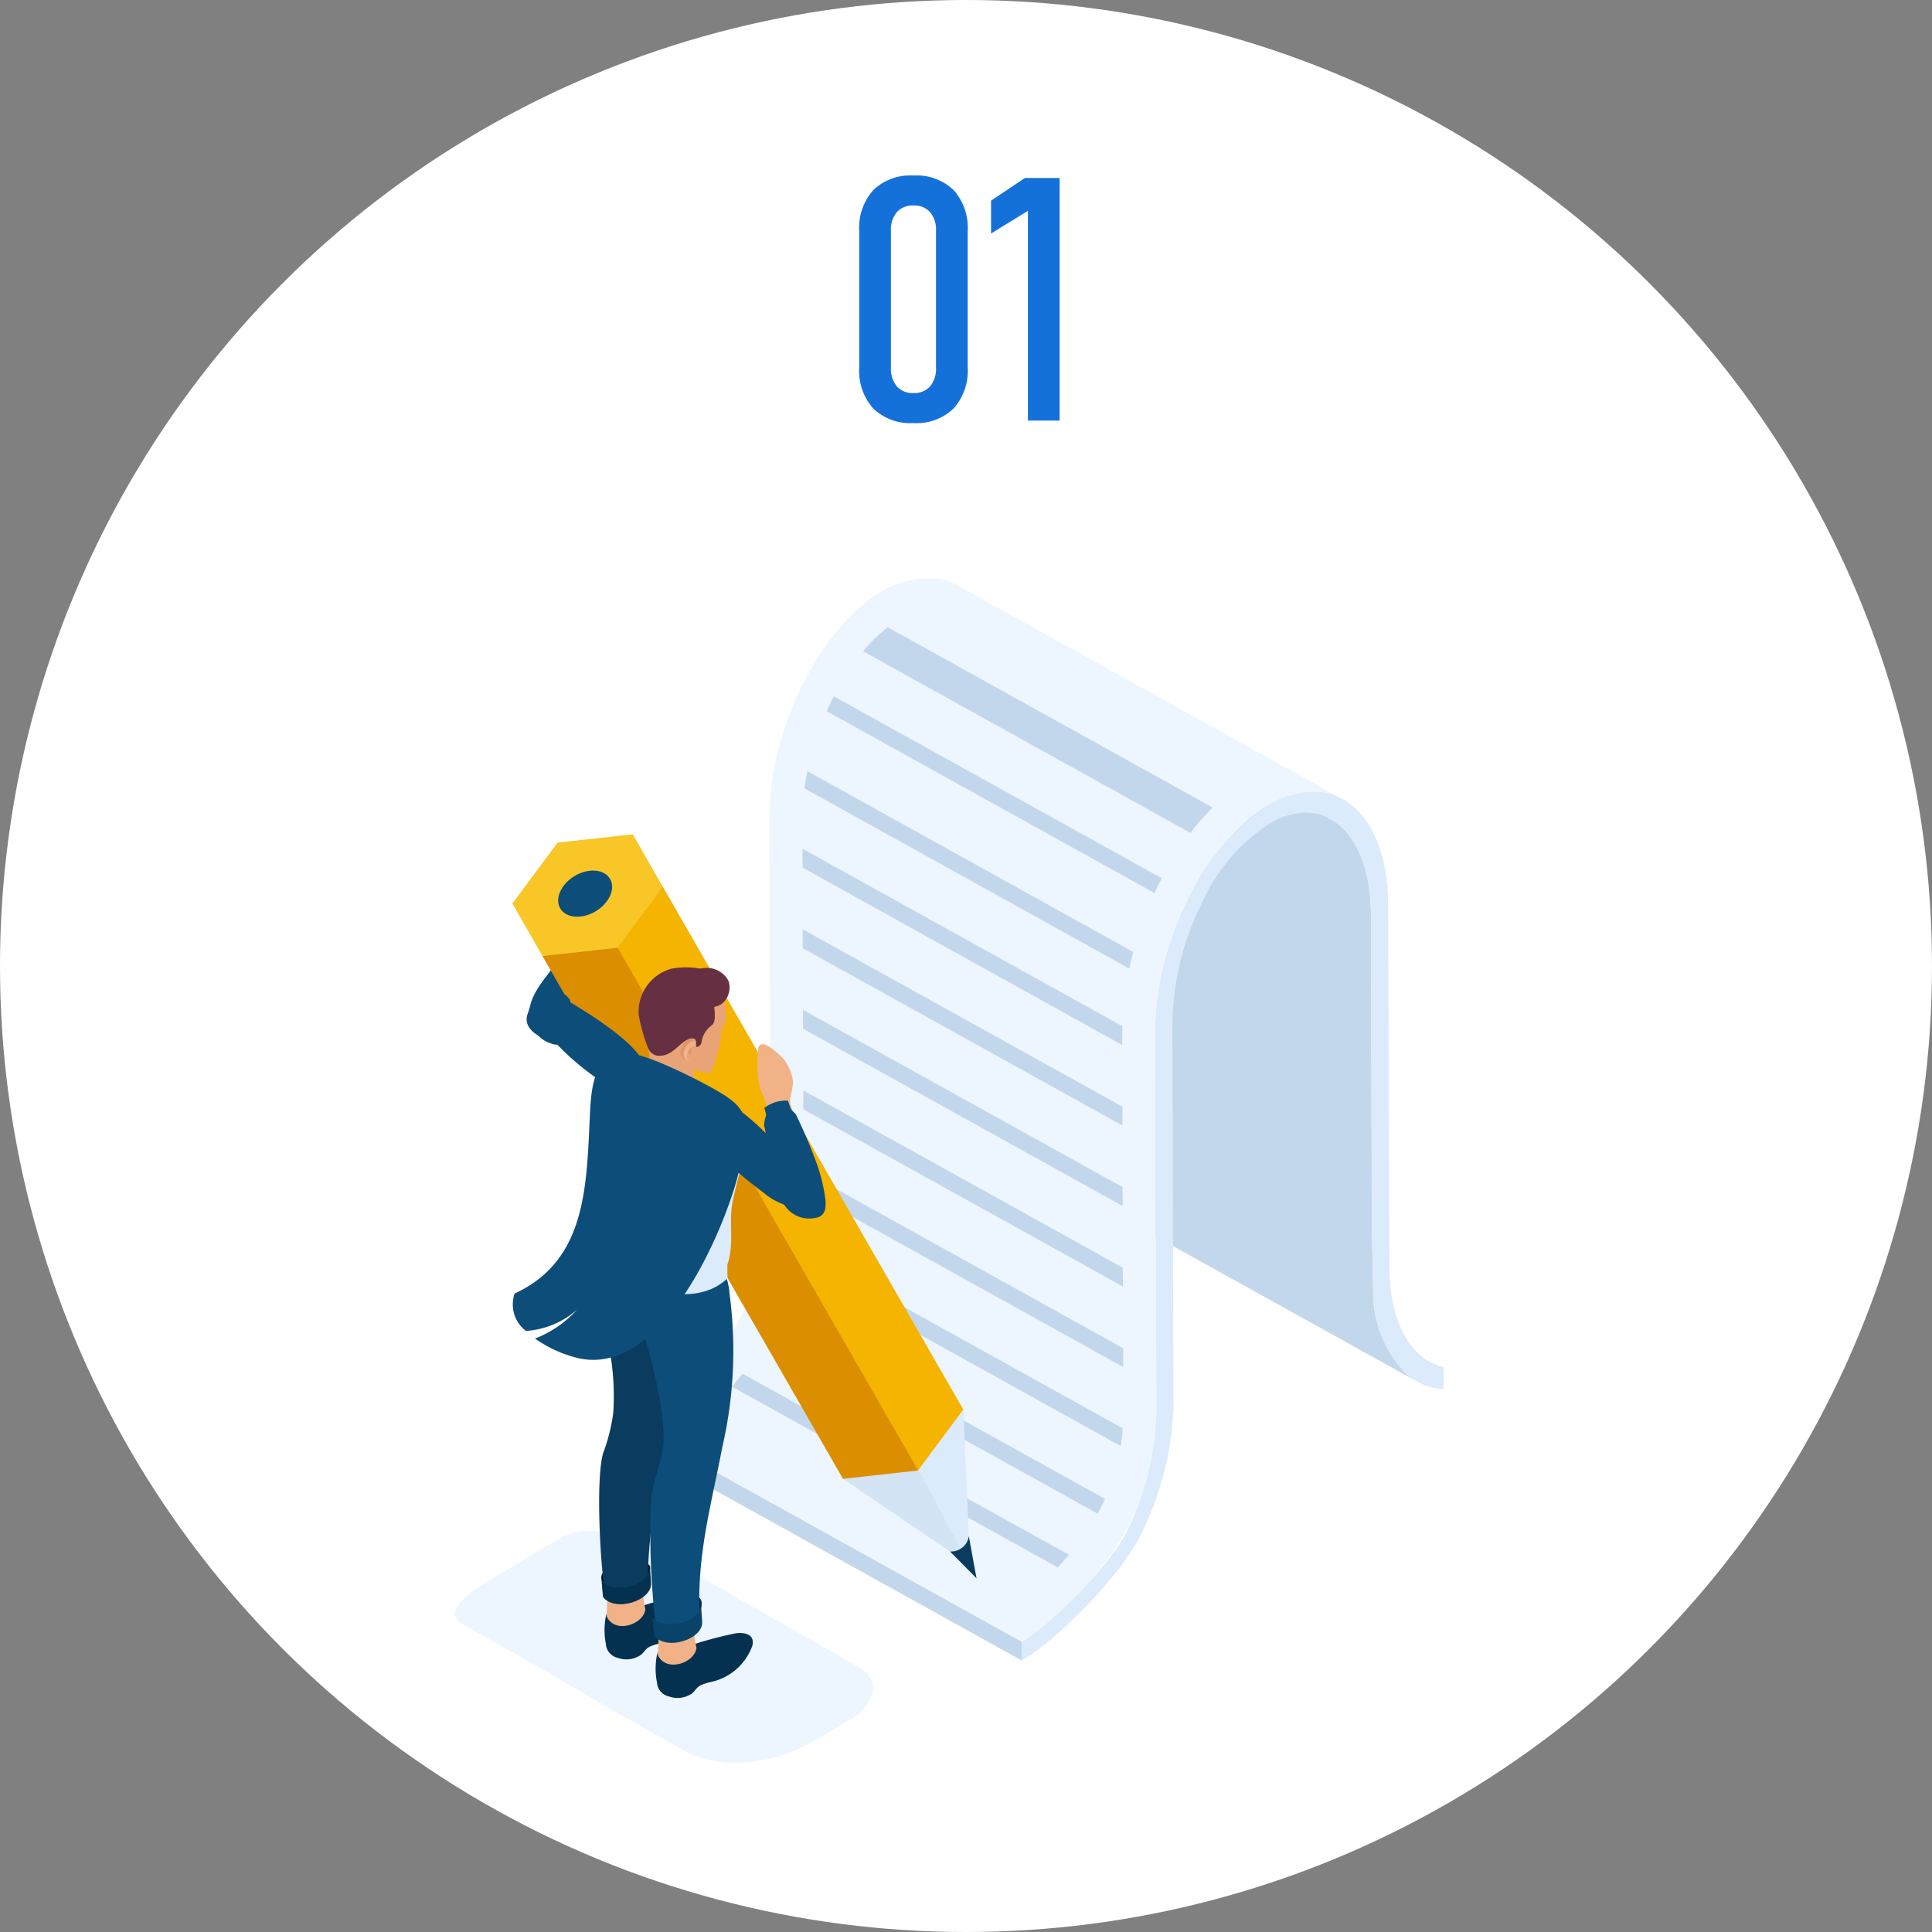 <svg xmlns="http://www.w3.org/2000/svg" xmlns:xlink="http://www.w3.org/1999/xlink" viewBox="0 0 147 147"><rect x="0" y="0" width="147" height="147" fill="#808080" stroke="none"/><defs><style>.a{fill:none;}.b{fill:#fff;}.c{fill:#1571da;}.d{fill:#c3d7ec;}.d,.f,.g,.h,.i,.j,.k,.l,.m,.n,.o,.p,.q,.r,.s,.t{fill-rule:evenodd;}.e{clip-path:url(#a);}.f{fill:#edf6ff;}.g{fill:#dbebfb;}.h{fill:#043150;}.i{fill:#f1b287;}.j{fill:#00101a;}.k{fill:#0a3c5f;}.l{fill:#0d4d7a;}.m{fill:#0a4369;}.n{fill:#f5b400;}.o{fill:#d3e4f5;}.p{fill:#db8e00;}.q{fill:#f9c627;}.r{fill:#e8a476;}.s{fill:#db9669;}.t{fill:#673042;}</style><clipPath id="a"><rect class="a" width="75.223" height="90.112"/></clipPath></defs><g transform="translate(-87 -1628.011)"><circle class="b" cx="73.5" cy="73.5" r="73.5" transform="translate(87 1628.011)"/><path class="c" d="M-3.5.19a4.065,4.065,0,0,1-3.047-1.1A4.282,4.282,0,0,1-7.624-4.037V-14.422a4.282,4.282,0,0,1,1.079-3.123,4.065,4.065,0,0,1,3.047-1.1,4.065,4.065,0,0,1,3.047,1.1A4.282,4.282,0,0,1,.628-14.422V-4.037A4.282,4.282,0,0,1-.451-.914,4.065,4.065,0,0,1-3.5.19Zm0-2.285A1.6,1.6,0,0,0-2.234-2.6a2.09,2.09,0,0,0,.451-1.435V-14.422a2.09,2.09,0,0,0-.451-1.435A1.6,1.6,0,0,0-3.5-16.364a1.6,1.6,0,0,0-1.263.508,2.09,2.09,0,0,0-.451,1.435V-4.037A2.09,2.09,0,0,0-4.761-2.6,1.6,1.6,0,0,0-3.5-2.095ZM7.624,0H5.211V-15.958L2.406-14.231v-2.5l2.577-1.727H7.624Z" transform="translate(160 1660.011)"/><g transform="translate(121.628 1672.011)"><path class="d" d="M136.063,517.935,106.7,501.641l.006,1.435,29.36,16.294Z" transform="translate(-92.955 -437.028)"/><g transform="translate(0)"><g class="e"><path class="d" d="M324.306,74.209a8.834,8.834,0,0,1-2.487-5.774l-.109-5.494-.067-23.667c-.013-3.106-.893-5.439-2.3-6.7a4.593,4.593,0,0,0-.767-.546L289.208,15.731a4.175,4.175,0,0,1,.766.553c1.416,1.257,2.291,3.6,2.3,6.7l.074,23.66.1,5.494a8.847,8.847,0,0,0,2.486,5.78,5.087,5.087,0,0,0,.887.633l29.367,16.288a4.634,4.634,0,0,1-.887-.632" transform="translate(-251.957 -13.705)"/><path class="f" d="M151.663,19.982c2.271-2.563,5.684-4.87,8.826-3.181L131.123.513c-1.525-.9-3.962-.5-5.44.341-3.543,1.915-6.219,6.395-7.493,10.093a22.262,22.262,0,0,0-1.332,7.385q.046,14.349.085,28.705a20.7,20.7,0,0,1-2.9,10.306,27.524,27.524,0,0,1-6.971,7.045c-.129.084-.256.164-.37.224l29.366,16.294a17.689,17.689,0,0,0,3.179-2.529c.03-.03.061-.06.092-.085,4.532-4.323,6.977-8.9,6.977-14.963q-.046-14.357-.085-28.709a23.527,23.527,0,0,1,5.437-14.639" transform="translate(-92.955 0)"/><path class="d" d="M198.343,44.572,173.436,30.754a11.634,11.634,0,0,1,1.873-1.83l24.728,13.719c-.285.283-.558.573-.82.868q-.451.509-.875,1.061m-10.1,55.885L163.446,86.7c.286-.329.561-.657.82-.98L189.1,99.5q-.41.484-.857.959m3.043-4.088q.3-.551.564-1.122L166.935,81.427c-.171.392-.351.771-.541,1.134Zm1.755-5.144q.1-.66.15-1.352L168.51,76.184c-.079.426-.17.855-.272,1.284Zm.188-6.011L168.9,71.719l0-1.437,24.326,13.5Zm-.019-6.125L168.882,65.6l0-1.437L193.2,77.653Zm-.021-6.127-.005-1.438L168.859,58.032l0,1.437Zm-.02-6.126,0-1.437L168.839,51.906l0,1.437Zm-.015-6.123-24.324-13.5,0-1.437,24.333,13.5q-.007.272-.006.541Zm.538-5.817q.135-.634.3-1.267L169.2,39.875q-.135.651-.225,1.31Zm1.917-5.75q.264-.572.554-1.128L171.208,34.178c-.2.379-.377.759-.544,1.133Z" transform="translate(-142.394 -25.199)"/><path class="g" d="M366.8,169.78a3.976,3.976,0,0,1-1.835-.946c-1.416-1.257-2.3-3.592-2.3-6.7q-.046-13.758-.091-27.513c-.013-3.428-1-6.01-2.571-7.415-1.618-1.446-3.86-1.659-6.327-.3a16.768,16.768,0,0,0-6.309,7.258,23.417,23.417,0,0,0-2.515,10.223q.036,14.357.085,28.709a21.216,21.216,0,0,1-2.255,9.214c-1.362,2.728-5.95,7.238-7.993,8.363v1.435c2.474-1.368,7.434-6.3,9.032-9.512a23.646,23.646,0,0,0,2.516-9.718l-.079-29.209a21.088,21.088,0,0,1,2.248-9.214,14.09,14.09,0,0,1,5.27-6.114c2.043-1.123,3.914-.929,5.288.292,1.41,1.264,2.29,3.6,2.3,6.7L361.332,159l.109,5.494a8.836,8.836,0,0,0,2.487,5.774,4.623,4.623,0,0,0,2.874,1.2Z" transform="translate(-291.58 -109.765)"/><path class="f" d="M30.285,572.851l-16.057-9.145c-1.751-.8-4.256-1.437-6.039-.508-1.625.845-4.3,2.576-5.486,3.251-.9.513-4.02,2.383-2.076,3.44C6.344,573,12,576.495,17.81,579.653a8.145,8.145,0,0,0,4.391.673,11.626,11.626,0,0,0,4.756-1.416l2.847-1.658a3.469,3.469,0,0,0,1.994-2.4c.065-.783-.439-1.509-1.513-2" transform="translate(0 -490.256)"/><path class="h" d="M91.23,601.093a29.469,29.469,0,0,1,3.135-.814c.632-.09,1.511.086,1.229,1a4.312,4.312,0,0,1-2.567,2.544c-.384.153-.868.189-1.329.409-.358.17-.436.452-.7.641a1.924,1.924,0,0,1-1.726.216,1.162,1.162,0,0,1-.918-1.074,5.362,5.362,0,0,1,.007-2.124c.217-1.007,2.582-1.1,2.87-.8" transform="translate(-76.883 -522.944)"/><path class="i" d="M88.369,583.076a14.383,14.383,0,0,0-.156-3.586l3.091-.83a9.582,9.582,0,0,0,.026,3.939c-.207,1.194-2.395,1.856-2.961.478" transform="translate(-76.851 -504.128)"/><path class="j" d="M86.362,582.313c.763,1.183,3.427.53,3.688-.937.15-.942-4.148-.481-3.688.937" transform="translate(-75.208 -506.064)"/><path class="k" d="M85.455,407.048c-.321-2.255-.614-8.125-.084-10.065a13.882,13.882,0,0,0,.785-3.126,19.584,19.584,0,0,0-.333-5.023,29.022,29.022,0,0,1-.439-3.792,11.914,11.914,0,0,1,1.294-5.507l3.221-.306c.177.763.566,3.864.71,5.311a42.094,42.094,0,0,1,.1,7.468c-.319,4.826-1.8,8.433-1.925,14.378.019,1.425-2.819,1.3-3.326.661" transform="translate(-74.12 -330.384)"/><path class="h" d="M86.6,586.9c-.029-.293-.077-.784-.115-1.335.368,1.006,3.263.9,3.7-.861.006.339.056.734.069,1.142.1,1.333-2.74,2.257-3.656,1.054" transform="translate(-75.348 -509.396)"/><path class="h" d="M116.437,604.87c.763,1.184,3.441.607,3.7-.861.15-.942-4.162-.557-3.7.861" transform="translate(-101.41 -525.763)"/><path class="h" d="M121.412,623.88a29.73,29.73,0,0,1,3.135-.814c.631-.09,1.511.086,1.229,1a4.311,4.311,0,0,1-2.567,2.544c-.384.153-.868.189-1.329.409-.358.17-.436.452-.7.641a1.926,1.926,0,0,1-1.726.216,1.161,1.161,0,0,1-.917-1.074,5.363,5.363,0,0,1,.007-2.124c.217-1.007,2.583-1.1,2.87-.8" transform="translate(-103.178 -542.796)"/><path class="i" d="M118.927,605.863a13.8,13.8,0,0,0-.1-3.607l3.036-.809a9.583,9.583,0,0,0,.026,3.939c-.207,1.194-2.395,1.856-2.961.478" transform="translate(-103.522 -523.98)"/><path class="l" d="M108.582,392.9l3.527-.416c.692,1.747,1.56,1.867,1.718,3.967a32.609,32.609,0,0,1-.566,11.6c-.8,4.22-1.875,7.968-1.736,12.323.1,1.645-2.607,1.578-3.346,1.04a60.675,60.675,0,0,1-.355-9.053c.092-1.635.849-3.178.96-4.589.159-2.028-.818-6.579-1.849-9.385-.765-2.084.266-4.07,1.646-5.483" transform="translate(-92.935 -341.93)"/><path class="m" d="M116.785,609.691c-.028-.293-.077-.783-.115-1.334.728.784,3.208.613,3.7-.861.005.339.056.734.069,1.142.1,1.333-2.74,2.258-3.656,1.053" transform="translate(-101.643 -529.249)"/><path class="l" d="M42.363,192.638c.062-.2.143-.42.2-.662.354-1.5,1.987-2.975,3.04-4.624a3.325,3.325,0,0,0,.4-.734,7.581,7.581,0,0,1,.126-1.421,3.707,3.707,0,0,1,1.073-1.395c.468-.316,2.006-1.178,2.141-.448a10.43,10.43,0,0,1-.739,2.673c-.322.627-.755,1-.977,1.422-.859,1.465-.992,4.049-2.218,5.447-.563.641-.812,1.716-1.518,1.6a1.944,1.944,0,0,1-1.3-.688,1.128,1.128,0,0,1-.231-1.17" transform="translate(-36.844 -159.488)"/><path class="n" d="M66.568,185.691l26.66,40.975,3.435-4.632L73.8,182.257Z" transform="translate(-57.994 -158.782)"/><path class="g" d="M277.5,502.918l-3.95-7.2,3.435-4.632Z" transform="translate(-238.315 -427.829)"/><path class="o" d="M237.512,534.248l-3.95-7.205-5.912.509Z" transform="translate(-198.328 -459.159)"/><path class="p" d="M51.595,214.313l22.867,39.777,5.721-.635L57.316,213.677l-3.086-.671Z" transform="translate(-44.949 -185.57)"/><path class="q" d="M33.839,156.493l2.287,4,5.721-.635,3.435-4.632-2.287-4-5.721.635Z" transform="translate(-29.48 -131.748)"/><path class="l" d="M62.122,173.1c-1.043.626-1.528,1.734-1.084,2.474s1.65.832,2.693.205,1.528-1.734,1.084-2.474-1.65-.832-2.693-.205" transform="translate(-53.033 -150.444)"/><path class="k" d="M293.758,565.909l.586,3.2-2.022-2.045a1.361,1.361,0,0,0,1.436-1.159" transform="translate(-254.67 -493.019)"/><path class="l" d="M46.506,247.611a1.354,1.354,0,0,1-.426-.081,2.255,2.255,0,0,1-1.34-3.3,1.638,1.638,0,0,1,2.66-.131.418.418,0,0,1,.1.292q.186.1.4.234c1.463.9,5.707,3.561,5.213,5.088a1.742,1.742,0,0,1-2.692,1.057,20.747,20.747,0,0,1-3.91-3.159" transform="translate(-38.732 -212.12)"/><path class="g" d="M86.327,283.11a2.815,2.815,0,0,0-1.713,2.315,12.82,12.82,0,0,0,.477,4.718c.4,1.873.055,3.953.505,6.359-.057.424-.093.692-.155,1.034.654,2.961,6.3,4.856,8.929,2.275-.01-.372-.014-.713-.013-1.029.57-1.657.07-3.217.415-4.869.5-2.41,1.439-4.651.716-6.51a2.315,2.315,0,0,0-.861-.983,30.97,30.97,0,0,0-3.5-1.893l0,.09a11.933,11.933,0,0,0-3.838-1.586,1.924,1.924,0,0,0-.969.078" transform="translate(-73.644 -246.555)"/><path class="r" d="M117.107,278.024c.02.608.2.977.259,1.811-1.252.345-3.457-.425-3.534-1.572.006-.092.012-.183.015-.274,0-.01,0-.021.005-.031h0a2.033,2.033,0,0,0-.12-.982c.184-.224,1.484.176,3.379,1.049" transform="translate(-99.08 -241.247)"/><path class="r" d="M114.02,239.537a8.021,8.021,0,0,1-1.431-.338c-.318-.063-2.957-.774-3.134-1.429a.971.971,0,0,0-.01-.4,7.57,7.57,0,0,1-.707-2.094,3.151,3.151,0,0,1,1.758-3.2,3.42,3.42,0,0,1,4.849,3.252c.012.5-.417.657-.5,1.057-.017.078.066.185.105.379.055.268-.568,2.7-.926,2.781" transform="translate(-94.728 -201.888)"/><path class="r" d="M114.01,239.407a6.054,6.054,0,0,1-1.311-.3c-.1-.025-.231.055-.414,0-.952-.261-2.751-.941-2.832-1.445a.986.986,0,0,0-.008-.415,7.577,7.577,0,0,1-.707-2.094,3.153,3.153,0,0,1,1.758-3.2,3.284,3.284,0,0,1,4.724,2.314,2.577,2.577,0,0,1-.059,1.568,1.292,1.292,0,0,0-.214.805c.024.272-.578,2.687-.936,2.764" transform="translate(-94.728 -201.774)"/><path class="s" d="M134.209,272.594c-.562-.869-1.817,1.129-.631,1.4a1.046,1.046,0,0,1,.631-1.4" transform="translate(-115.944 -237.294)"/><path class="i" d="M135.765,273.741c.187-.276.122-.411-.02-.411a.892.892,0,0,0-.606.445c-.3.465-.214,1.17.341,1.043-.429-.082-.261-.581-.055-.863.14-.192.311-.309.341-.214" transform="translate(-117.583 -238.125)"/><path class="s" d="M137.878,277.215c.062.249.071.391.014.456-.04.046-.136.085-.237-.077a.781.781,0,0,1,.223-.379" transform="translate(-119.925 -241.509)"/><path class="t" d="M114.224,232.828l.032-.008a1.294,1.294,0,0,0,.914-1.878c-.625-.916-2.722-1.365-4.286-1a3.4,3.4,0,0,0-2.4,3.542,13.353,13.353,0,0,0,.73,2.525.884.884,0,0,0,.788.535c1.027.044,1.513-.929,2.213-1.235a.567.567,0,0,1,.522-.039c.192.128.034.542.16.6.049.022.143-.005.344-.235a1.929,1.929,0,0,1,.834-1.435c.16-.139.252-.48.154-1.32,0-.016,0-.032-.006-.048" transform="translate(-94.509 -200.214)"/><path class="t" d="M135.27,232.8c-.4.3-1.483-.9-3.395-1.029.7-1.108.986-1.307,1.623-1.522a1.856,1.856,0,0,1,2.206.94,1.566,1.566,0,0,1-.435,1.611" transform="translate(-114.889 -200.524)"/><path class="i" d="M182.991,286.2c-.007-.212-.029-.443-.022-.692.046-1.538-1.148-3.388-1.738-5.253a3.336,3.336,0,0,1-.2-.814,7.58,7.58,0,0,0,.246-1.405,3.708,3.708,0,0,0-.675-1.625c-.37-.427-1.633-1.658-1.952-.988a10.45,10.45,0,0,0,.022,2.774c.149.689.471,1.159.575,1.626.45,1.637-.091,4.168.732,5.836.377.765.339,1.868,1.052,1.939a1.946,1.946,0,0,0,1.435-.328,1.128,1.128,0,0,0,.526-1.07" transform="translate(-155.561 -239.774)"/><path class="l" d="M151.758,314.624a.7.7,0,0,1,.475-.108,2.531,2.531,0,0,1,1.757,1.715c.6,1.829-1.237,2.96-2.264,2.281a4.86,4.86,0,0,1-1.439-.836c-1.372-1.035-5.348-4.08-4.713-5.554a1.743,1.743,0,0,1,2.78-.8,18.886,18.886,0,0,1,3.4,3.3" transform="translate(-126.765 -270.885)"/><path class="l" d="M50.776,291.1c.473-1.558,1.147-4.487.5-5.688a3.234,3.234,0,0,0-.943-.963c-.917-.736-5.717-3.171-7.154-3.342-2.852-.369-3.294,1.7-3.427,4.289-.279,5.46-.153,11.325-5.742,13.889a2.528,2.528,0,0,0,.862,2.846,6.514,6.514,0,0,0,3.883-1.615,8.352,8.352,0,0,1-3.194,2.195,9.566,9.566,0,0,0,3.082,1.439c6.1,1.643,10.669-8.228,12.133-13.05" transform="translate(-29.481 -244.865)"/><path class="l" d="M184.281,308.467c.035.131.143.427.189.565.066.2.332.337.432.53a38.952,38.952,0,0,1,1.6,3.791,13.412,13.412,0,0,1,.631,2.7c.064.8-.14,1.273-.878,1.351a2.233,2.233,0,0,1-2.3-1.087c-.642-1.284-1.086-4.191-1.486-5.927a1.775,1.775,0,0,1,.147-.787,2.467,2.467,0,0,0-.14-.577,2.619,2.619,0,0,1,1.808-.558" transform="translate(-158.951 -268.72)"/></g></g></g></g></svg>